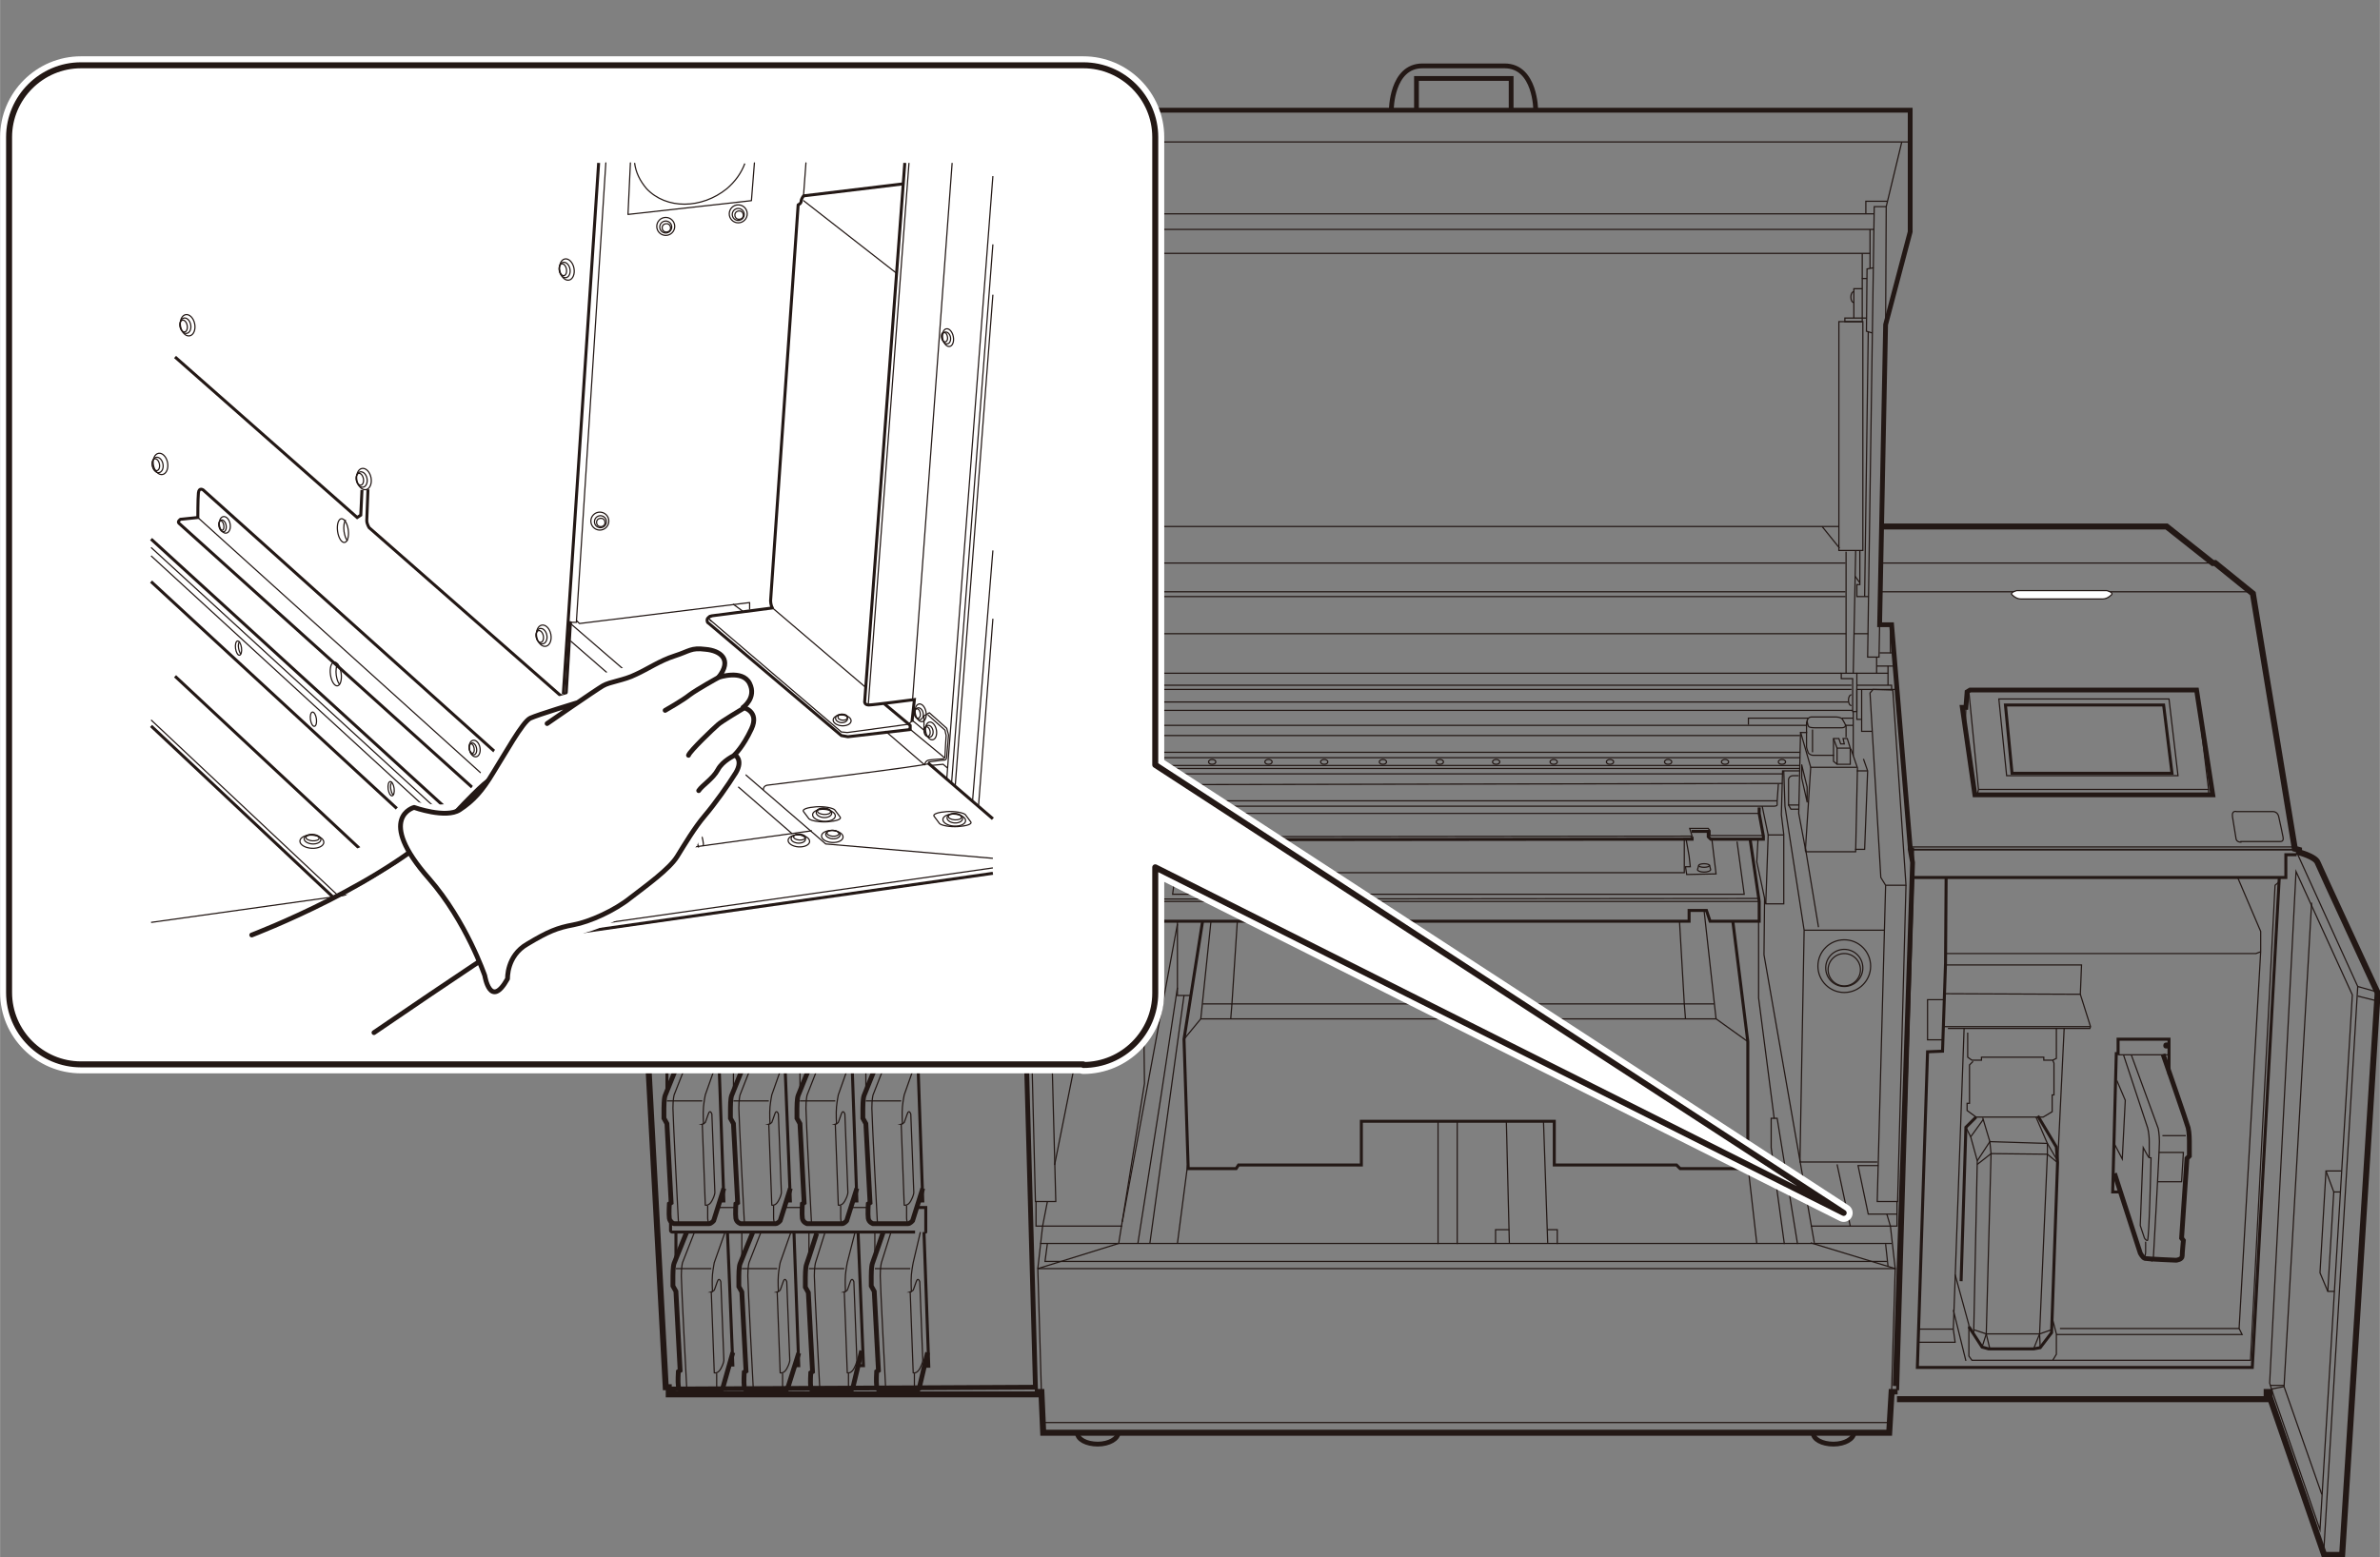 <?xml version="1.0" encoding="UTF-8"?>
<svg id="_レイヤー_1" data-name="レイヤー 1" xmlns="http://www.w3.org/2000/svg" width="140.1mm" height="91.7mm" viewBox="0 0 397.2 260">
  <rect x="0" y="0" width="397.2" height="260" fill="#808080" stroke="none"/>
  <defs>
    <style>
      .cls-1, .cls-2, .cls-3, .cls-4, .cls-5, .cls-6, .cls-7, .cls-8, .cls-9 {
        stroke: #231815;
      }

      .cls-1, .cls-3, .cls-5, .cls-6, .cls-7, .cls-8, .cls-9, .cls-10 {
        fill: none;
      }

      .cls-1, .cls-4, .cls-5, .cls-6, .cls-7 {
        stroke-miterlimit: 10;
      }

      .cls-2, .cls-3, .cls-8, .cls-9, .cls-10 {
        stroke-linecap: round;
        stroke-linejoin: round;
      }

      .cls-2, .cls-4, .cls-11 {
        fill: #fff;
      }

      .cls-3, .cls-4, .cls-5 {
        stroke-width: .2px;
      }

      .cls-11 {
        stroke-width: 0px;
      }

      .cls-6, .cls-8 {
        stroke-width: .8px;
      }

      .cls-7, .cls-9 {
        stroke-width: .5px;
      }

      .cls-10 {
        stroke: #fff;
        stroke-width: 3px;
      }
    </style>
  </defs>
  <g>
    <path class="cls-1" d="m314,87.9h47.6s7.7,6.1,7.7,6.1h.4s6.3,5.1,6.3,5.1l7,42.6.7.2v.4s2.7.7,3.1,1.7,10,21.7,10,21.7v.4l-5.9,93.5h-3l-9.1-26.4v-.8s-.5,0-.5,0v1.2h-61.7"/>
    <polyline class="cls-7" points="316.7 232.1 319.2 146.5 319.2 141.9 319.2 141.5"/>
    <line class="cls-5" x1="319.2" y1="141.9" x2="383.7" y2="141.9"/>
    <polyline class="cls-5" points="387.5 249.5 381.2 231.5 385.8 150.7"/>
    <polygon class="cls-5" points="379.1 231.9 387.2 255.4 392.6 166.1 383.2 145.5 378.8 230.9 379.1 231.9"/>
    <polyline class="cls-5" points="387.8 259.5 393.5 164.7 383.5 142.7"/>
    <line class="cls-5" x1="393.5" y1="164.7" x2="396.7" y2="165.6"/>
    <line class="cls-5" x1="393.5" y1="166.3" x2="396.7" y2="167.1"/>
    <polyline class="cls-5" points="390.8 195.5 388.2 195.5 387.2 212.5 388.5 215.6 389.6 215.6"/>
    <polyline class="cls-5" points="388.2 195.5 389.5 199 390.6 199"/>
    <line class="cls-5" x1="389.5" y1="199" x2="388.5" y2="215.6"/>
    <line class="cls-5" x1="381.2" y1="231.5" x2="379.1" y2="231.9"/>
    <line class="cls-5" x1="378.9" y1="231.3" x2="381.2" y2="231.3"/>
  </g>
  <polyline class="cls-1" points="316.2 232.8 316.2 232.4 315.7 232.4 315.3 239.2 174.1 239.2 173.8 232.4 173.2 232.4 173.2 232.8 111.6 232.8 111.6 231.6 111.1 231.6 106.4 144.6 106.4 144.1 106.9 141.9 106.9 141.5 113.7 98.8 119.8 94 120.4 94 127.9 87.9 175.5 87.9"/>
  <line class="cls-5" x1="182.6" y1="87.9" x2="306.9" y2="87.9"/>
  <polyline class="cls-5" points="313.7 104.3 313.6 109.7 311.7 109.7 312.8 34.5 314.8 34.5 314.7 54.2"/>
  <polyline class="cls-6" points="111.8 231.9 172.8 231.6 170.4 144.6 170.4 144.1 170.8 141.9 170.8 141.5 174 104.2 175.8 104.2 174.9 54.2 170.7 38.7 170.7 18.4 318.8 18.4 318.8 38.7 314.7 54.2 313.7 104.3 315.7 104.3 318.8 141.4 318.8 141.8 319.2 144 316.3 231.4"/>
  <line class="cls-5" x1="313.8" y1="98.8" x2="375.9" y2="98.8"/>
  <line class="cls-5" x1="181.5" y1="98.8" x2="308" y2="98.8"/>
  <line class="cls-5" x1="181.5" y1="99.6" x2="308" y2="99.6"/>
  <line class="cls-5" x1="113.7" y1="98.8" x2="175.7" y2="98.8"/>
  <line class="cls-5" x1="175.6" y1="94" x2="120.5" y2="94"/>
  <line class="cls-5" x1="308" y1="94" x2="181.5" y2="94"/>
  <line class="cls-5" x1="369.3" y1="94" x2="313.9" y2="94"/>
  <line class="cls-5" x1="106.8" y1="141.4" x2="170.7" y2="141.4"/>
  <line class="cls-5" x1="106.9" y1="141.9" x2="170.8" y2="141.9"/>
  <line class="cls-5" x1="106.4" y1="144.1" x2="170.4" y2="144.1"/>
  <line class="cls-5" x1="106.4" y1="144.6" x2="170.4" y2="144.6"/>
  <line class="cls-5" x1="173.2" y1="211.8" x2="186.7" y2="207.6"/>
  <polygon class="cls-6" points="328.8 115.2 366.6 115.2 369.3 132.7 329.6 132.7 327.5 118.1 328.1 118.1 328.3 115.5 328.8 115.2"/>
  <line class="cls-5" x1="328.1" y1="118.1" x2="328" y2="121.1"/>
  <polyline class="cls-5" points="328.6 115.5 330.2 131.8 330 132.7"/>
  <polyline class="cls-5" points="330.2 131.8 368.6 131.8 368.6 132.7"/>
  <line class="cls-5" x1="368.6" y1="131.8" x2="366.6" y2="115.2"/>
  <polygon class="cls-5" points="363.5 129.5 334.9 129.5 333.6 116.7 362 116.7 363.5 129.5"/>
  <polygon class="cls-7" points="362.5 129.1 335.8 129.1 334.7 117.7 361.1 117.7 362.5 129.1"/>
  <path class="cls-4" d="m350.9,100c.6,0,1.1-.3,1.5-.7s-.8-.7-.8-.7h-15s-1.2.3-.8.7.9.7,1.5.7,12.9,0,13.5,0Z"/>
  <line class="cls-5" x1="304.1" y1="87.9" x2="307" y2="91.5"/>
  <line class="cls-5" x1="179.9" y1="96.2" x2="179.1" y2="97.3"/>
  <line class="cls-5" x1="185.5" y1="87.9" x2="181.5" y2="93.8"/>
  <line class="cls-5" x1="318.8" y1="141.4" x2="382.9" y2="141.4"/>
  <line class="cls-5" x1="318.8" y1="141.8" x2="382.9" y2="141.8"/>
  <path class="cls-5" d="m374,140.6c-.7,0-.8-.5-.8-.5,0,0-.4-2.5-.6-3.7s.7-.9.7-.9h6.1s.7,0,.9.8.7,3.3.7,3.3c0,0,.3.9-.4.9s-6.6,0-6.6,0Z"/>
  <line class="cls-5" x1="174" y1="237.5" x2="315.4" y2="237.5"/>
  <path class="cls-6" d="m309.4,239.2c0,1-1.5,1.9-3.4,1.9s-3.4-.8-3.4-1.9"/>
  <path class="cls-6" d="m186.6,239.2c0,1-1.5,1.9-3.4,1.9s-3.4-.8-3.4-1.9"/>
  <line class="cls-5" x1="309" y1="114.4" x2="180.3" y2="114.4"/>
  <line class="cls-5" x1="176.8" y1="129.2" x2="297.5" y2="129.2"/>
  <line class="cls-5" x1="181" y1="117.2" x2="308.5" y2="117.2"/>
  <line class="cls-5" x1="180.4" y1="118.6" x2="309.2" y2="118.6"/>
  <line class="cls-5" x1="178.9" y1="121.1" x2="301.5" y2="121.1"/>
  <line class="cls-5" x1="177.1" y1="122.8" x2="300.4" y2="122.8"/>
  <line class="cls-5" x1="176.9" y1="125.6" x2="300.4" y2="125.6"/>
  <line class="cls-5" x1="176.9" y1="126.5" x2="300.4" y2="126.5"/>
  <line class="cls-5" x1="176.8" y1="127.8" x2="300.4" y2="127.8"/>
  <line class="cls-5" x1="176.8" y1="128.3" x2="300.3" y2="128.3"/>
  <polyline class="cls-5" points="291.8 121 291.8 119.9 301.8 119.9"/>
  <polyline class="cls-5" points="300.5 122.2 302.2 128.1 309.9 128.1"/>
  <line class="cls-5" x1="302.2" y1="128.1" x2="301.3" y2="142.1"/>
  <polygon class="cls-3" points="301.6 133.9 300.7 129.9 300.7 127.7 301.6 131.4 301.6 133.9"/>
  <path class="cls-3" d="m301.5,122.2v1.9s0,.4,0,.6.3,1,.3,1c0,0,.3.4.8.4h3.4"/>
  <path class="cls-5" d="m301.8,119.9c-.4.4,0,1.3,0,1.3,0,0,0,.3,1,.3h4.6s.9,0,.5-.7-.4-.7-.4-.7c0,0-.2-.4-1.2-.4h-4c-.7,0-.8,1-.8,1v1.6h-1l-.3,13.5,1.2,6.4h8.3c0,0,.3-14,.3-14l-1.1-3.2"/>
  <line class="cls-5" x1="308.1" y1="121" x2="308.1" y2="123.1"/>
  <polygon class="cls-5" points="307.8 124.2 307.2 124.2 306.9 123.3 306 123.3 306 127.1 306.6 127.6 308.8 127.6 308.8 124.9 308.3 123.3 307.6 123.3 307.8 124.2"/>
  <polyline class="cls-5" points="306 123.3 306.6 124.9 308.8 124.9"/>
  <line class="cls-5" x1="306.6" y1="124.9" x2="306.6" y2="127.6"/>
  <line class="cls-5" x1="302.5" y1="121.8" x2="302.5" y2="125.6"/>
  <polyline class="cls-5" points="300.4 128.7 297.5 128.7 297.3 136 297.7 139.3 297.7 150.9 294.7 150.9 293.2 143.9 293.4 140.1"/>
  <polyline class="cls-5" points="297.7 128.7 297.9 134.6 301.1 155.3 300.4 194 313.3 194"/>
  <line class="cls-5" x1="301.3" y1="141.5" x2="303.5" y2="154.8"/>
  <path class="cls-5" d="m300.2,135.1h-1.3l-.4-.7v-4.3s.1-.6.8-.6h.9"/>
  <line class="cls-5" x1="298.4" y1="134.4" x2="300.3" y2="134.4"/>
  <line class="cls-5" x1="297.5" y1="130.8" x2="191.9" y2="131"/>
  <line class="cls-5" x1="296.6" y1="133.7" x2="192.9" y2="133.7"/>
  <polyline class="cls-5" points="294.1 134.6 295.1 139.4 297.7 139.4"/>
  <line class="cls-5" x1="294.7" y1="150.9" x2="295.1" y2="139.4"/>
  <polyline class="cls-5" points="289.9 140.5 291.1 149.3 195.7 149.3 196.9 140.2"/>
  <path class="cls-5" d="m192.7,131.2v1.2h.2v1.9s0,.3.2.3h103c.4,0,.5-.2.5-.2v-.7l.2-2.8"/>
  <polyline class="cls-7" points="193.2 135.8 192.9 139.7 192.9 140.2 282.4 140.1 282.4 139.7"/>
  <polyline class="cls-5" points="193.1 134.6 193.2 135.8 293.6 135.8"/>
  <line class="cls-5" x1="193.1" y1="150.5" x2="293.6" y2="150.5"/>
  <polyline class="cls-7" points="194.7 140.2 193.1 150.1 193.1 153.8 281.9 153.8 281.9 152 284.8 152 285.4 153.8 293.6 153.8 293.6 150.5 292.1 140.2"/>
  <polyline class="cls-5" points="201 140.4 200.3 146 205 146 205 144.1 205.3 144.1"/>
  <polyline class="cls-5" points="205.3 141.6 204.5 142.1 204.5 144.9 204.9 144.9"/>
  <polyline class="cls-5" points="205.3 140.1 205.3 144.2 205.7 145.7 281.1 145.7 281.1 140.1"/>
  <line class="cls-5" x1="205.7" y1="140.2" x2="205.7" y2="145.7"/>
  <line class="cls-5" x1="193.1" y1="150.1" x2="293.5" y2="150"/>
  <polyline class="cls-7" points="282.3 138.8 285.1 138.8 285.1 139.7 285.5 140.1 294.3 140.1 294.3 139.6 293.6 135.8 293.6 134.8"/>
  <polyline class="cls-5" points="192.9 139.7 282.4 139.6 282 138.3 285.1 138.3 285.4 138.7 285.4 139.5 294.3 139.5"/>
  <polyline class="cls-5" points="285.7 140.1 286.4 145.9 281.5 146 281.3 144.7 282.1 144.7 281.9 142.9 281.4 140.1"/>
  <ellipse class="cls-5" cx="192.6" cy="127.2" rx=".6" ry=".4"/>
  <ellipse class="cls-5" cx="202.3" cy="127.2" rx=".6" ry=".4"/>
  <ellipse class="cls-5" cx="211.7" cy="127.2" rx=".6" ry=".4"/>
  <ellipse class="cls-5" cx="221" cy="127.2" rx=".6" ry=".4"/>
  <ellipse class="cls-5" cx="230.8" cy="127.2" rx=".6" ry=".4"/>
  <ellipse class="cls-5" cx="240.3" cy="127.2" rx=".6" ry=".4"/>
  <ellipse class="cls-5" cx="249.7" cy="127.2" rx=".6" ry=".4"/>
  <ellipse class="cls-5" cx="259.3" cy="127.2" rx=".6" ry=".4"/>
  <ellipse class="cls-5" cx="268.7" cy="127.2" rx=".6" ry=".4"/>
  <ellipse class="cls-5" cx="278.4" cy="127.2" rx=".6" ry=".4"/>
  <ellipse class="cls-5" cx="287.9" cy="127.2" rx=".6" ry=".4"/>
  <ellipse class="cls-5" cx="297.4" cy="127.2" rx=".6" ry=".4"/>
  <ellipse class="cls-5" cx="183.3" cy="127.2" rx=".6" ry=".4"/>
  <ellipse class="cls-5" cx="189" cy="124.5" rx=".6" ry=".4"/>
  <ellipse class="cls-5" cx="284.4" cy="144.5" rx=".9" ry=".3"/>
  <path class="cls-5" d="m283.5,144.5l-.2.7c0,.2.5.4,1.1.4s1.1-.2,1.1-.4l-.2-.8"/>
  <ellipse class="cls-5" cx="202.2" cy="144.6" rx=".9" ry=".3"/>
  <path class="cls-5" d="m201.2,144.6l-.2.7c0,.2.5.4,1.1.4s1.1-.2,1.1-.4l-.2-.8"/>
  <line class="cls-5" x1="309" y1="115.1" x2="180.3" y2="115.1"/>
  <polyline class="cls-5" points="174.9 54.2 174.7 34.5 176.7 34.5 177.8 109.7 175.9 109.7 175.8 104.2"/>
  <line class="cls-5" x1="170.7" y1="23.7" x2="318.8" y2="23.7"/>
  <line class="cls-5" x1="174.7" y1="34.5" x2="172.1" y2="23.7"/>
  <polyline class="cls-5" points="174.5 33.6 178.1 33.6 178.1 35.6"/>
  <line class="cls-5" x1="176.8" y1="38.3" x2="312.7" y2="38.3"/>
  <line class="cls-5" x1="177.4" y1="38.3" x2="177.4" y2="44.8"/>
  <polyline class="cls-5" points="176.9 44.7 177.9 44.9 178.1 55.3 177 55.6"/>
  <polygon class="cls-5" points="182.6 53.7 178.6 53.7 178.6 91.9 182.6 91.9 182.6 53.7"/>
  <polyline class="cls-5" points="178.7 53.7 178.7 46.5 177.9 46.5"/>
  <polyline class="cls-5" points="178.1 53.1 181.6 53.1 181.6 53.7 178.7 53.7"/>
  <polyline class="cls-5" points="178.7 48.2 180.1 48.2 180.1 53.1"/>
  <path class="cls-5" d="m180.1,48.7c.3,0,.5.4.5.9s-.2.9-.5.9"/>
  <line class="cls-5" x1="177.7" y1="55.4" x2="178.4" y2="99.6"/>
  <line class="cls-5" x1="179.8" y1="92" x2="180.2" y2="112.4"/>
  <line class="cls-5" x1="181.5" y1="92.1" x2="181.5" y2="112.4"/>
  <polyline class="cls-5" points="179.1 91.9 179.1 97.6 179.6 97.6 179.6 99.6 177.6 99.6"/>
  <line class="cls-5" x1="174.1" y1="109" x2="174.1" y2="104.2"/>
  <polyline class="cls-5" points="174.1 111.1 174.1 112.4 179.6 112.4"/>
  <line class="cls-5" x1="173.6" y1="109" x2="175.8" y2="109"/>
  <line class="cls-5" x1="173.6" y1="111.1" x2="176.4" y2="111.1"/>
  <line class="cls-5" x1="176.4" y1="109.7" x2="176.4" y2="112.4"/>
  <polygon class="cls-5" points="182.2 113.3 182.2 112.4 179.6 112.4 179.6 118.8 180.4 118.8 180.4 113.3 182.2 113.3"/>
  <line class="cls-5" x1="179.5" y1="114.4" x2="173.1" y2="114.4"/>
  <polyline class="cls-5" points="178.9 120.1 179.6 120.1 179.6 115.1 173.1 115.1"/>
  <polyline class="cls-5" points="177.1 122.1 178.8 122.1 178.8 115.1"/>
  <path class="cls-5" d="m180.5,116c.3,0,.5.4.5.9s-.2.9-.5.9"/>
  <polygon class="cls-5" points="171.5 147.8 174.8 147.8 175.6 146.5 177.4 115.7 176.9 115.1 173.6 115.2 171.5 147.8"/>
  <polyline class="cls-5" points="171.5 147.8 172.8 200.6 176.2 200.6 174.8 147.8"/>
  <line class="cls-5" x1="174" y1="204.7" x2="173.2" y2="211.8"/>
  <polyline class="cls-5" points="187.3 204.7 174 204.7 172.9 204.7 172.9 200.6"/>
  <line class="cls-5" x1="174.8" y1="200.6" x2="174" y2="204.7"/>
  <line class="cls-5" x1="180.5" y1="172" x2="176" y2="194.5"/>
  <line class="cls-5" x1="309.6" y1="96.2" x2="310.4" y2="97.3"/>
  <line class="cls-5" x1="314.8" y1="34.5" x2="317.4" y2="23.7"/>
  <polyline class="cls-5" points="315 33.6 311.4 33.6 311.4 35.6"/>
  <line class="cls-5" x1="312.8" y1="35.7" x2="176.7" y2="35.7"/>
  <line class="cls-5" x1="312.1" y1="38.3" x2="312.1" y2="44.8"/>
  <polyline class="cls-5" points="312.7 44.7 311.6 44.9 311.5 55.3 312.5 55.6"/>
  <polygon class="cls-5" points="306.9 53.7 310.9 53.7 310.9 91.9 306.9 91.9 306.9 53.7"/>
  <polyline class="cls-5" points="310.8 53.7 310.8 46.5 311.6 46.5"/>
  <polyline class="cls-5" points="311.5 53.1 307.9 53.1 307.9 53.7 310.8 53.7"/>
  <polyline class="cls-5" points="310.8 48.2 309.4 48.2 309.4 53.1"/>
  <path class="cls-5" d="m309.4,48.7c-.3,0-.5.4-.5.9s.2.9.5.9"/>
  <line class="cls-5" x1="311.8" y1="55.4" x2="311.2" y2="99.6"/>
  <line class="cls-5" x1="309.7" y1="92" x2="309.3" y2="112.4"/>
  <line class="cls-5" x1="308.1" y1="92.1" x2="308.1" y2="112.4"/>
  <polyline class="cls-5" points="310.4 91.9 310.4 97.6 309.9 97.6 309.9 99.6 311.9 99.6"/>
  <polygon class="cls-5" points="307.3 113.3 307.3 112.4 309.9 112.4 309.9 118.8 309.2 118.8 309.2 113.3 307.3 113.3"/>
  <polyline class="cls-5" points="310.6 120.1 309.9 120.1 309.9 115.1 316.4 115.1"/>
  <polyline class="cls-5" points="312.4 122.1 310.7 122.1 310.7 115.1"/>
  <path class="cls-5" d="m309,116c-.3,0-.5.4-.5.9s.2.9.5.9"/>
  <polygon class="cls-5" points="318.1 147.8 314.7 147.8 313.9 146.5 312.1 115.7 312.6 115.1 315.9 115.2 318.1 147.8"/>
  <polyline class="cls-5" points="318.1 147.8 316.7 200.6 313.3 200.6 314.7 147.8"/>
  <polyline class="cls-5" points="315.5 204.7 316.3 211.8 302.2 207.5"/>
  <polyline class="cls-5" points="302.2 204.7 315.5 204.7 316.6 204.7 316.6 200.6"/>
  <line class="cls-5" x1="314.9" y1="202.7" x2="315.5" y2="204.7"/>
  <line class="cls-5" x1="182.2" y1="112.4" x2="307.3" y2="112.4"/>
  <polyline class="cls-5" points="309.9 112.4 315.1 112.4 315.1 111.2"/>
  <line class="cls-5" x1="309.5" y1="105.8" x2="311.8" y2="105.8"/>
  <line class="cls-5" x1="308.1" y1="105.8" x2="181.5" y2="105.8"/>
  <line class="cls-5" x1="180.1" y1="105.8" x2="177.7" y2="105.8"/>
  <line class="cls-5" x1="313.2" y1="109.7" x2="313.2" y2="112.4"/>
  <polyline class="cls-5" points="313.7 104.3 315.5 104.3 315.5 109 316.1 109"/>
  <line class="cls-5" x1="315.5" y1="109" x2="313.7" y2="109"/>
  <line class="cls-5" x1="313.2" y1="111.2" x2="316.2" y2="111.2"/>
  <polyline class="cls-5" points="309.9 114.4 315.7 114.4 315.7 115.2"/>
  <line class="cls-5" x1="315.1" y1="112.4" x2="315.1" y2="114.4"/>
  <line class="cls-5" x1="307.4" y1="119.9" x2="309.3" y2="119.9"/>
  <line class="cls-5" x1="309.3" y1="126.2" x2="309.3" y2="118.8"/>
  <line class="cls-5" x1="308.1" y1="121.1" x2="309.3" y2="121.1"/>
  <polyline class="cls-5" points="311 126.7 311.7 128.7 311.2 141.8 309.6 141.8"/>
  <line class="cls-5" x1="309.9" y1="128.7" x2="311.7" y2="128.7"/>
  <polyline class="cls-7" points="200.7 153.8 197.6 173.5 198.3 195.1 206.3 195.1 206.7 194.5 227.2 194.5 227.2 187.2 259.4 187.2 259.4 194.5 279.8 194.5 280.4 195.1 291.7 195.1 291.7 173.9 289.2 153.8"/>
  <line class="cls-5" x1="202.1" y1="153.8" x2="200.4" y2="170.1"/>
  <polyline class="cls-5" points="206.5 153.8 205.6 167.6 281.1 167.6 280.3 153.8"/>
  <line class="cls-5" x1="196.5" y1="207.6" x2="198.2" y2="194.5"/>
  <line class="cls-5" x1="175.5" y1="171.8" x2="191" y2="172"/>
  <line class="cls-5" x1="191" y1="174.2" x2="180.1" y2="172"/>
  <polyline class="cls-5" points="186.7 207.6 191 180.9 190.6 143.4 191.3 135.5 191.3 129.2"/>
  <line class="cls-5" x1="196.5" y1="154.3" x2="187.3" y2="204"/>
  <polyline class="cls-5" points="196.5 153.8 196.5 166.2 198.7 166.2"/>
  <line class="cls-5" x1="191.9" y1="207.6" x2="197.6" y2="166.2"/>
  <polyline class="cls-5" points="196.5 164.9 193.7 183.4 189.9 207.6"/>
  <line class="cls-5" x1="315.7" y1="207.6" x2="173.6" y2="207.6"/>
  <polyline class="cls-5" points="174.8 207.6 174.4 210.6 314.9 210.6"/>
  <polyline class="cls-5" points="173.8 232.4 173.2 211.8 316.3 211.8 315.7 232.4"/>
  <polyline class="cls-5" points="291.7 173.9 286.4 170.1 200.4 170.1 197.6 173.5"/>
  <line class="cls-5" x1="284.4" y1="152" x2="286.4" y2="170.1"/>
  <polyline class="cls-5" points="286.1 167.6 281.1 167.6 281.3 170.1"/>
  <polyline class="cls-5" points="205.4 170.1 205.6 167.6 200.7 167.6"/>
  <polyline class="cls-5" points="293.5 153.8 293.5 166.6 296.1 186.7 295.6 186.7 295.6 191.6 297.8 207.7"/>
  <polyline class="cls-5" points="300 207.7 296.6 186.7 296.1 186.7"/>
  <polyline class="cls-5" points="302.8 207.5 294.4 159.4 294.5 149.8"/>
  <line class="cls-5" x1="301.1" y1="155.3" x2="314.5" y2="155.3"/>
  <circle class="cls-5" cx="307.8" cy="161.3" r="4.4"/>
  <circle class="cls-5" cx="307.8" cy="161.6" r="3.1"/>
  <circle class="cls-5" cx="307.8" cy="161.9" r="2.7"/>
  <line class="cls-5" x1="291.7" y1="194.4" x2="293.2" y2="207.6"/>
  <line class="cls-5" x1="314.7" y1="207.7" x2="315.1" y2="211.4"/>
  <polyline class="cls-5" points="313.5 194.6 310.1 194.6 311.8 202.7 316.6 202.7"/>
  <line class="cls-5" x1="240" y1="187.2" x2="240" y2="207.7"/>
  <line class="cls-5" x1="243.2" y1="187.2" x2="243.2" y2="207.7"/>
  <line class="cls-5" x1="251.4" y1="187.2" x2="251.9" y2="207.5"/>
  <line class="cls-5" x1="257.6" y1="187.2" x2="258.3" y2="207.5"/>
  <polyline class="cls-5" points="258.3 205.3 259.9 205.3 259.9 207.7"/>
  <polyline class="cls-5" points="251.9 205.3 249.6 205.3 249.6 207.6"/>
  <line class="cls-5" x1="306.6" y1="194.4" x2="308.8" y2="204.7"/>
  <line class="cls-5" x1="312.1" y1="42.3" x2="177.4" y2="42.3"/>
  <line class="cls-5" x1="178.7" y1="46.5" x2="178.7" y2="42.3"/>
  <line class="cls-5" x1="310.8" y1="46.5" x2="310.8" y2="42.3"/>
  <path class="cls-6" d="m232.2,18.4s0-7.4,5.2-7.4h13.7c5.2,0,5.2,7.4,5.2,7.4"/>
  <polyline class="cls-6" points="252.2 18.4 252.2 13.1 236.4 13.1 236.4 18.4"/>
  <g>
    <polyline class="cls-7" points="319.3 146.5 381.5 146.5 381.5 142.7 383.3 142.7"/>
    <line class="cls-5" x1="373.7" y1="221.8" x2="343.8" y2="221.8"/>
    <polyline class="cls-7" points="380.4 146.6 375.9 228.3 320 228.3 321.7 175.6 324.2 175.5 324.7 160.8 324.8 146.6"/>
    <polyline class="cls-5" points="324.7 159.2 376.5 159.2 377.3 158.9"/>
    <polyline class="cls-5" points="324.7 161.1 347.4 161.1 347.2 166 348.9 171.4 348.8 171.7 325.1 171.7"/>
    <polygon class="cls-5" points="324.3 173.6 321.7 173.6 321.7 166.9 324.5 166.9 324.3 173.6"/>
    <line class="cls-5" x1="324.5" y1="165.9" x2="347.2" y2="166"/>
    <line class="cls-5" x1="348.9" y1="171.4" x2="324.4" y2="171.4"/>
    <polyline class="cls-5" points="342.5 220 343.2 222.7 343.2 226.1 342.6 227.1 329.1 227.1 328.6 226.4 328.6 221.2 326.3 212.8"/>
    <line class="cls-5" x1="326" y1="218.7" x2="328.1" y2="227.2"/>
    <polyline class="cls-5" points="320.1 224.1 326.3 224.1 326 221.9 327.8 171.7"/>
    <polyline class="cls-5" points="328.4 172.4 328.4 176.5 329.1 177 330.7 177 330.7 176.5 341.1 176.5 341.1 177 342.6 177 343.2 176.7 343.2 171.7"/>
    <polyline class="cls-5" points="329.3 177.2 328.7 177.8 328.7 184.2 328.3 184.2 328.3 185.4 329.8 186.5 341 186.5 342.5 185.6 342.5 182.8 342.8 182.8 342.8 177.5 342.6 177"/>
    <polyline class="cls-5" points="328.1 188.2 328.9 189.8 330 193.8 329.4 222.7"/>
    <polyline class="cls-7" points="328.6 221.5 330.8 224.9 331.9 225.2 339.4 225.2 340.5 225 342.4 222.5 343.4 194.1 343.2 191.5 340.1 186.3"/>
    <polyline class="cls-5" points="330.9 186.6 332.1 190.6 332.3 192.6 331.5 222.7 330.8 224.9"/>
    <polyline class="cls-5" points="332.1 225.2 331.5 222.7 329.4 222"/>
    <polyline class="cls-5" points="340.5 225 340.4 222.7 339.4 225.2"/>
    <polyline class="cls-5" points="331.5 222.7 340.4 222.7 341.7 192.7 341.7 190.9 339.8 186.5"/>
    <line class="cls-5" x1="342.4" y1="222" x2="340.4" y2="222.7"/>
    <polyline class="cls-5" points="330 193.8 332.1 190.6 341.7 190.9 343.4 193.8"/>
    <polyline class="cls-5" points="330 194.4 332.3 192.6 341.7 192.7 343.4 194.1"/>
    <polyline class="cls-7" points="327.3 213.9 328.1 188.2 329.8 186.5"/>
    <line class="cls-5" x1="328.9" y1="189.8" x2="331" y2="186.9"/>
    <line class="cls-5" x1="344.5" y1="171.7" x2="343.4" y2="194.5"/>
    <line class="cls-5" x1="326" y1="221.9" x2="320.1" y2="221.9"/>
    <polyline class="cls-5" points="342.6 227.1 375.6 227.1 379.7 147.8 380.4 147.2"/>
    <polyline class="cls-5" points="343.2 222.8 374.2 222.8 373.7 221.8 377.3 158.9 377.3 155.5 373.5 146.6"/>
    <path class="cls-7" d="m354,199h-1.4l.6-23.1h.3v-2.4h8.5v.8h-.5s-.2,0-.2.2,0,.3.2.3h.5v4.6"/>
    <path class="cls-6" d="m352.9,195.9l4.3,13.3s.4.8.8.9,5.2.3,5.2.3c0,0,1-.1,1-.7s.2-2.6.2-2.6l-.3-.4.9-13.3.4-.4v-2.5s0-1.4-.2-2.2-4.2-12.3-4.2-12.3"/>
    <line class="cls-5" x1="362.1" y1="176.1" x2="353.6" y2="176.1"/>
    <path class="cls-5" d="m358.1,207.3c0,1,0,1.6,0,1.6,0,0,0,1.9-.8.3"/>
    <path class="cls-5" d="m354.4,176.1l4,12.1s.3.9.3,2.4,0,1.3,0,2.7"/>
    <path class="cls-5" d="m358.9,193.3s-.2,0-.3-.1-.9-1.6-.9-1.6l-.5,13,.7,2.1s.2.4.5.4.6-13.8.6-13.8Z"/>
    <path class="cls-5" d="m355.7,176.1l4.5,12.3s.2,1,.2,2.2c0,1.7-1,19.2-1,19.2,0,0,0,.4-.3.8"/>
    <polyline class="cls-5" points="360.3 192.4 364.4 192.4 364.1 197.3 360.1 197.3"/>
    <line class="cls-5" x1="360.9" y1="189.6" x2="364.8" y2="189.6"/>
    <polyline class="cls-5" points="353.3 180.4 354.7 183.7 354.2 193.5 352.9 191"/>
  </g>
  <g>
    <path class="cls-6" d="m120.8,198.4l-1.7,5.4s-.4.5-.8.5h-5.8s-.7-.2-.8-.9,0-2.4,0-2.4l.3-.2-.7-13.2-.5-.9v-1.7s0-1.6.2-2.1,2.1-5.2,2.1-5.2"/>
    <line class="cls-7" x1="111.3" y1="182.2" x2="111.3" y2="177.7"/>
    <path class="cls-7" d="m153.4,177.7h-42.9s-.3,0-.3-.3v-1.4s0-.2.3-.2h.5v-.4h-.6s-.3,0-.3-.2v-1.5c0,0,0-.2.2-.2h42.9v4.1Z"/>
    <polyline class="cls-7" points="120 177.7 120.8 200.5 120.1 200.5"/>
    <path class="cls-5" d="m119.5,177.7l-1.8,5.1s-.2,1-.3,2,0,2.9,0,2.9"/>
    <path class="cls-5" d="m117.2,187.7l.5,13.5s.6.2,1.1-.7.5-1.4.5-1.4l-.5-13.1s-.3-.9-.6,0-.5,1.4-.5,1.4c0,0-.2.2-.5.3Z"/>
    <path class="cls-5" d="m118.1,201.3v2s0,1.5.6.9"/>
    <line class="cls-5" x1="111.3" y1="183.8" x2="117.2" y2="183.8"/>
    <path class="cls-5" d="m114.5,177.7l-2,5.1s-.2.7-.2,2.2.9,18.7.9,18.7c0,0,0,.6.2.7"/>
    <path class="cls-6" d="m131.9,198.4l-1.7,5.4s-.4.5-.8.5h-5.8s-.7-.2-.8-.9,0-2.4,0-2.4l.3-.2-.7-13.2-.5-.9v-1.7s0-1.6.2-2.1,2.1-5.2,2.1-5.2"/>
    <line class="cls-5" x1="122.4" y1="182.2" x2="122.4" y2="177.7"/>
    <polyline class="cls-7" points="131 177.7 131.9 200.5 131.2 200.5"/>
    <path class="cls-5" d="m130.6,177.7l-1.8,5.1s-.2,1-.3,2,0,2.9,0,2.9"/>
    <path class="cls-5" d="m128.3,187.7l.5,13.5s.6.2,1.1-.7.5-1.4.5-1.4l-.5-13.1s-.3-.9-.6,0-.5,1.4-.5,1.4c0,0-.2.2-.5.3Z"/>
    <path class="cls-5" d="m129.1,201.3v2s0,1.5.6.9"/>
    <line class="cls-5" x1="122.4" y1="183.8" x2="128.3" y2="183.8"/>
    <path class="cls-5" d="m125.5,177.7l-2,5.1s-.2.7-.2,2.2.9,18.7.9,18.7c0,0,0,.6.2.7"/>
    <path class="cls-6" d="m143,198.4l-1.7,5.4s-.4.5-.8.5h-5.8s-.7-.2-.8-.9,0-2.4,0-2.4l.3-.2-.7-13.2-.5-.9v-1.7s0-1.6.2-2.1,2.1-5.2,2.1-5.2"/>
    <line class="cls-5" x1="133.5" y1="182.2" x2="133.5" y2="177.7"/>
    <polyline class="cls-7" points="142.2 177.7 143 200.5 142.4 200.5"/>
    <path class="cls-5" d="m141.7,177.7l-1.8,5.1s-.2,1-.3,2,0,2.9,0,2.9"/>
    <path class="cls-5" d="m139.4,187.7l.5,13.5s.6.2,1.1-.7.5-1.4.5-1.4l-.5-13.1s-.3-.9-.6,0-.5,1.4-.5,1.4c0,0-.2.2-.5.3Z"/>
    <path class="cls-5" d="m140.3,201.3v2s0,1.5.6.9"/>
    <line class="cls-5" x1="133.5" y1="183.8" x2="139.4" y2="183.8"/>
    <path class="cls-5" d="m136.7,177.7l-2,5.1s-.2.7-.2,2.2.9,18.7.9,18.7c0,0,0,.6.2.7"/>
    <path class="cls-6" d="m154,198.4l-1.7,5.4s-.4.5-.8.5h-5.8s-.7-.2-.8-.9,0-2.4,0-2.4l.3-.2-.7-13.2-.5-.9v-1.7s0-1.6.2-2.1,2.1-5.2,2.1-5.2"/>
    <line class="cls-5" x1="144.5" y1="182.2" x2="144.5" y2="177.7"/>
    <polyline class="cls-7" points="153.2 177.7 154 200.5 153.3 200.5"/>
    <path class="cls-5" d="m152.7,177.7l-1.8,5.1s-.2,1-.3,2,0,2.9,0,2.9"/>
    <path class="cls-5" d="m150.4,187.7l.5,13.5s.6.2,1.1-.7.5-1.4.5-1.4l-.5-13.1s-.3-.9-.6,0-.5,1.4-.5,1.4c0,0-.2.2-.5.3Z"/>
    <path class="cls-5" d="m151.3,201.3v2s0,1.5.6.9"/>
    <line class="cls-5" x1="144.5" y1="183.8" x2="150.4" y2="183.8"/>
    <path class="cls-5" d="m147.7,177.7l-2,5.1s-.2.7-.2,2.2.9,18.7.9,18.7c0,0,0,.6.2.7"/>
    <path class="cls-6" d="m122.3,225.8l-1.7,6s-.4.5-.8.5h-5.8s-.7-.2-.8-.9,0-2.4,0-2.4l.3-.2-.7-13.2-.5-.9v-1.7s0-1.6.2-2.1,2.1-5.2,2.1-5.2"/>
    <line class="cls-7" x1="112.8" y1="210.2" x2="112.8" y2="205.7"/>
    <path class="cls-7" d="m152.9,201.6h1.6v4.1c.1,0-42.3,0-42.3,0,0,0-.3,0-.3-.3v-1.4s0-.2.3-.2"/>
    <path class="cls-5" d="m142,201.6c3.9,0,.7,0,2.8,0"/>
    <path class="cls-5" d="m130.8,201.6c3.5,0-1,0,3.2,0"/>
    <path class="cls-5" d="m119.7,201.6h3"/>
    <polyline class="cls-7" points="121.4 205.7 122.3 227.9 121.6 227.9"/>
    <path class="cls-5" d="m121,205.7l-1.8,5.1s-.2,1-.3,2,0,2.9,0,2.9"/>
    <path class="cls-5" d="m118.7,215.7l.5,13.5s.6.2,1.1-.7.5-1.4.5-1.4l-.5-13.1s-.3-.9-.6,0-.5,1.4-.5,1.4c0,0-.2.2-.5.3Z"/>
    <path class="cls-5" d="m119.6,229.3v2s0,1.5.6.9"/>
    <line class="cls-5" x1="112.8" y1="211.8" x2="118.7" y2="211.8"/>
    <path class="cls-5" d="m115.9,205.7l-2,5.1s-.2.7-.2,2.2.9,18.7.9,18.7c0,0,0,.6.2.7"/>
    <path class="cls-6" d="m133.3,225.9l-1.7,5.4s-.4,1.1-.8,1.1h-5.8s-.7-.2-.8-.9,0-2.4,0-2.4l.3-.2-.7-13.2-.5-.9v-1.7s0-1.6.2-2.1,2.1-5.2,2.1-5.2"/>
    <line class="cls-5" x1="123.8" y1="210.2" x2="123.8" y2="205.7"/>
    <polyline class="cls-7" points="132.5 205.7 133.3 228 132.6 228"/>
    <path class="cls-5" d="m132,205.7l-1.8,5.1s-.2,1-.3,2,0,2.9,0,2.9"/>
    <path class="cls-5" d="m129.7,215.7l.5,13.5s.6.2,1.1-.7.5-1.4.5-1.4l-.5-13.1s-.3-.9-.6,0-.5,1.4-.5,1.4c0,0-.2.2-.5.3Z"/>
    <path class="cls-5" d="m130.6,229.3v2s0,1.3.6.7"/>
    <line class="cls-5" x1="123.8" y1="211.8" x2="129.7" y2="211.8"/>
    <path class="cls-5" d="m127,205.7l-2,5.1s-.2.7-.2,2.2.9,18.7.9,18.7c0,0,0,.6.2.7"/>
    <path class="cls-6" d="m143.8,225.5l-1.4,5.9s-.4,1.1-.8,1.1-5.5,0-5.5,0c0,0-.7-.2-.8-.9s0-2.4,0-2.4l.3-.2-.7-13.2-.5-.9v-1.7s0-1.6.2-2.1,1.7-5.2,1.7-5.2"/>
    <line class="cls-5" x1="135" y1="210.2" x2="135" y2="205.7"/>
    <polyline class="cls-7" points="143.2 205.7 144.1 228 143.2 228"/>
    <path class="cls-5" d="m142.7,205.7l-1.3,5.1s-.2,1-.3,2,0,2.9,0,2.9"/>
    <path class="cls-5" d="m140.9,215.7l.5,13.5s.6.2,1.1-.7.5-1.4.5-1.4l-.5-13.1s-.3-.9-.6,0-.5,1.4-.5,1.4c0,0-.2.2-.5.3Z"/>
    <path class="cls-5" d="m141.6,229.3v2s0,1.2.6.6"/>
    <line class="cls-5" x1="135" y1="211.8" x2="140.9" y2="211.8"/>
    <path class="cls-5" d="m137.7,205.7l-1.6,5.1s-.2.7-.2,2.2.9,18.7.9,18.7c0,0,0,.6.2.7"/>
    <path class="cls-6" d="m154.8,225.8l-1.4,6s-.4.5-.8.5h-5.5s-.7-.2-.8-.9,0-2.4,0-2.4l.3-.2-.7-13.2-.5-.9v-1.7s0-1.6.2-2.1,1.8-5.2,1.8-5.2"/>
    <line class="cls-5" x1="146" y1="210.2" x2="146" y2="205.7"/>
    <polyline class="cls-7" points="154.2 205.7 155 228.1 154.3 228.1"/>
    <path class="cls-5" d="m153.6,205.7l-1.2,5.1s-.2,1-.3,2,0,2.9,0,2.9"/>
    <path class="cls-5" d="m151.9,215.7l.5,13.5s.6.2,1.1-.7.5-1.4.5-1.4l-.5-13.1s-.3-.9-.6,0-.5,1.4-.5,1.4c0,0-.2.2-.5.3Z"/>
    <path class="cls-5" d="m152.6,229.3v2c0,0,0,1.5.5.9"/>
    <line class="cls-5" x1="146" y1="211.8" x2="151.9" y2="211.8"/>
    <path class="cls-5" d="m148.7,205.7l-1.6,5.1s-.2.7-.2,2.2.9,18.7.9,18.7c0,0,0,.6.2.7"/>
  </g>
  <path class="cls-10" d="m180.8,177.7H13.5c-6.6,0-12-5.4-12-12V22.9c0-6.6,5.4-12,12-12h167.3c6.6,0,12,5.4,12,12v104.8l114.9,74.8-114.9-57.7v21c0,6.6-5.4,12-12,12Z"/>
  <path class="cls-2" d="m180.8,177.7H13.5c-6.6,0-12-5.4-12-12V22.9c0-6.6,5.4-12,12-12h167.3c6.6,0,12,5.4,12,12v104.8l114.9,74.8-114.9-57.7v21c0,6.6-5.4,12-12,12Z"/>
  <line class="cls-7" x1="36" y1="164.3" x2="165.7" y2="145.8"/>
  <line class="cls-5" x1="56.1" y1="160.5" x2="165.7" y2="144.9"/>
  <line class="cls-5" x1="165.7" y1="29.4" x2="158" y2="130.1"/>
  <line class="cls-5" x1="165.7" y1="40.8" x2="158.8" y2="130.8"/>
  <line class="cls-5" x1="165.7" y1="49.2" x2="159.4" y2="131.4"/>
  <line class="cls-5" x1="165.7" y1="91.9" x2="162.3" y2="133.8"/>
  <line class="cls-5" x1="165.7" y1="103.3" x2="163.3" y2="134.6"/>
  <line class="cls-5" x1="158.9" y1="27.2" x2="152.3" y2="116.8"/>
  <polyline class="cls-5" points="158.1 128.2 157.4 127.6 155.3 127.8"/>
  <line class="cls-7" x1="154.9" y1="127.4" x2="165.7" y2="136.7"/>
  <path class="cls-7" d="m152.2,120.5l.4-3.7s-6.9.9-7.6.9-.7-.5-.7-.5l6.7-90"/>
  <line class="cls-5" x1="151.7" y1="27.2" x2="144.9" y2="117.7"/>
  <path class="cls-5" d="m25.2,154l54.3-7.6,1.2.3,1.2,1.1s.8.8,2.8.8,2.8-.9,2.1-1.5l-1.1-1.1.4-.5,49.4-6.8"/>
  <polyline class="cls-5" points="95.2 104.1 137.8 140.9 165.7 143.3"/>
  <line class="cls-5" x1="95.2" y1="107" x2="132.2" y2="139.2"/>
  <line class="cls-7" x1="99.9" y1="27.2" x2="94" y2="115.9"/>
  <path class="cls-7" d="m95.2,103.8l-.7,11.8s-.3,1-1.1.4l-31.8-27.9s-.4-.6-.4-1.2l.2-5.2"/>
  <polyline class="cls-3" points="94.8 103.8 95.2 103.8 95.2 103.9 96.2 103.9 96.2 103.6 96.7 104.1 125.1 100.6 125.1 101.7"/>
  <line class="cls-3" x1="96.2" y1="103.6" x2="101.1" y2="27.2"/>
  <path class="cls-9" d="m150.7,30.7l-16.6,2s-.4.5-.4.9-.5.6-.5.6l-4.6,66.1s0,.7.3,1.2l-10,1.3s-.9.2-.9.7.2.5.2.5l22.2,18.8,1.1.2,10.4-1.2v-.7l-4.2-3.5"/>
  <line class="cls-3" x1="122.4" y1="100.9" x2="123.9" y2="102"/>
  <line class="cls-3" x1="128.8" y1="101.4" x2="144.4" y2="114.7"/>
  <polyline class="cls-3" points="151.7 120.9 141.4 122.3 140.4 122.2 118.5 103.5"/>
  <path class="cls-3" d="m118.7,102.7s-1.1.1,0,1"/>
  <path class="cls-3" d="m147.8,122.1l6.5,5.6s.1-.7.7-.8,2.3-.2,2.3-.2c0,0,.4,0,.4-.4s.2-3.5.2-3.5l-.2-.9-2.8-2.5"/>
  <line class="cls-3" x1="151.7" y1="121.6" x2="157.5" y2="126.4"/>
  <path class="cls-3" d="m151.7,120.8l.6-.5,1.9,1.6v-2.4l.9-.5,2.9,2.6.3,1.1-.3,3.6s0,.6-.4.6-2.5.3-2.5.3c0,0-.2,0-.2.3s-26.9,3.6-26.9,3.6c0,0-.6.1-.6.7"/>
  <line class="cls-3" x1="134.1" y1="33.5" x2="149.6" y2="45.6"/>
  <line class="cls-3" x1="134.5" y1="27.2" x2="134.1" y2="32.6"/>
  <polyline class="cls-3" points="105.2 27.2 104.8 35.8 125.4 33.5 125.9 27.2"/>
  <polyline class="cls-7" points="60.4 81.8 60.2 86 59.6 86.4 29.2 59.6"/>
  <line class="cls-7" x1="25.2" y1="121.2" x2="55.6" y2="149.8"/>
  <line class="cls-5" x1="25.2" y1="120.2" x2="56.6" y2="149.7"/>
  <line class="cls-7" x1="29.2" y1="112.9" x2="67" y2="148.2"/>
  <line class="cls-7" x1="25.2" y1="97.1" x2="78.8" y2="146.6"/>
  <line class="cls-7" x1="25.2" y1="90" x2="86.1" y2="145.6"/>
  <line class="cls-5" x1="25.2" y1="92.8" x2="83.6" y2="146.4"/>
  <line class="cls-5" x1="25.2" y1="91.4" x2="85.2" y2="146.4"/>
  <path class="cls-7" d="m102.4,143.3l-68.5-61.5s-.7-.5-.8.5-.1,4.1-.1,4.1l-2.9.3s-.6.4-.2.7l63.5,57.2"/>
  <line class="cls-5" x1="33" y1="86.4" x2="96.9" y2="144.1"/>
  <ellipse class="cls-5" cx="26" cy="77.6" rx=".6" ry="1" transform="translate(-14.2 6.3) rotate(-10.9)"/>
  <ellipse class="cls-5" cx="26.3" cy="77.6" rx=".9" ry="1.3" transform="translate(-14.2 6.4) rotate(-10.9)"/>
  <ellipse class="cls-5" cx="26.7" cy="77.5" rx="1.2" ry="1.8" transform="translate(-14.1 6.4) rotate(-10.9)"/>
  <ellipse class="cls-5" cx="30.6" cy="54.4" rx=".6" ry="1" transform="translate(-9.7 6.8) rotate(-10.9)"/>
  <ellipse class="cls-5" cx="30.9" cy="54.4" rx=".9" ry="1.3" transform="translate(-9.7 6.8) rotate(-10.9)"/>
  <ellipse class="cls-5" cx="31.3" cy="54.3" rx="1.2" ry="1.8" transform="translate(-9.7 6.9) rotate(-10.9)"/>
  <ellipse class="cls-5" cx="93.9" cy="45.1" rx=".6" ry="1" transform="translate(-6.8 18.5) rotate(-10.9)"/>
  <ellipse class="cls-5" cx="94.2" cy="45.1" rx=".9" ry="1.3" transform="translate(-6.8 18.6) rotate(-10.9)"/>
  <ellipse class="cls-5" cx="94.6" cy="45" rx="1.2" ry="1.8" transform="translate(-6.8 18.7) rotate(-10.9)"/>
  <ellipse class="cls-5" cx="60" cy="80" rx=".6" ry="1" transform="translate(-14 12.8) rotate(-10.9)"/>
  <ellipse class="cls-5" cx="60.3" cy="80.1" rx=".9" ry="1.3" transform="translate(-14 12.8) rotate(-10.9)"/>
  <ellipse class="cls-5" cx="60.7" cy="80" rx="1.2" ry="1.8" transform="translate(-14 12.9) rotate(-10.9)"/>
  <ellipse class="cls-5" cx="90" cy="106.3" rx=".6" ry="1" transform="translate(-18.4 18.9) rotate(-10.9)"/>
  <ellipse class="cls-5" cx="90.3" cy="106.3" rx=".9" ry="1.3" transform="translate(-18.4 18.9) rotate(-10.9)"/>
  <ellipse class="cls-5" cx="90.7" cy="106.2" rx="1.2" ry="1.8" transform="translate(-18.4 19) rotate(-10.9)"/>
  <ellipse class="cls-5" cx="78.7" cy="125" rx=".4" ry=".8" transform="translate(-22.2 17.1) rotate(-10.9)"/>
  <ellipse class="cls-5" cx="78.9" cy="125.1" rx=".6" ry="1" transform="translate(-22.2 17.1) rotate(-10.9)"/>
  <ellipse class="cls-5" cx="79.2" cy="125" rx=".9" ry="1.4" transform="translate(-22.2 17.2) rotate(-10.9)"/>
  <ellipse class="cls-5" cx="36.9" cy="87.8" rx=".4" ry=".8" transform="translate(-15.9 8.5) rotate(-10.9)"/>
  <ellipse class="cls-5" cx="37.1" cy="87.8" rx=".6" ry="1" transform="translate(-15.9 8.6) rotate(-10.9)"/>
  <ellipse class="cls-5" cx="37.5" cy="87.7" rx=".9" ry="1.4" transform="translate(-15.9 8.6) rotate(-10.9)"/>
  <ellipse class="cls-5" cx="157.6" cy="56.4" rx=".5" ry=".8" transform="translate(-7.8 30.7) rotate(-10.9)"/>
  <ellipse class="cls-5" cx="157.9" cy="56.5" rx=".7" ry="1" transform="translate(-7.8 30.8) rotate(-10.9)"/>
  <ellipse class="cls-5" cx="158.2" cy="56.4" rx=".9" ry="1.5" transform="translate(-7.8 30.9) rotate(-10.9)"/>
  <ellipse class="cls-5" cx="154.7" cy="122.2" rx=".5" ry=".8" transform="translate(-20.3 31.4) rotate(-10.9)"/>
  <ellipse class="cls-5" cx="155" cy="122.2" rx=".7" ry="1" transform="translate(-20.3 31.4) rotate(-10.9)"/>
  <ellipse class="cls-5" cx="155.3" cy="122.1" rx=".9" ry="1.5" transform="translate(-20.2 31.5) rotate(-10.9)"/>
  <ellipse class="cls-5" cx="153" cy="119.2" rx=".5" ry=".8" transform="translate(-19.7 31) rotate(-10.9)"/>
  <ellipse class="cls-5" cx="153.3" cy="119.2" rx=".7" ry="1" transform="translate(-19.7 31.1) rotate(-10.9)"/>
  <ellipse class="cls-5" cx="153.6" cy="119.1" rx=".9" ry="1.5" transform="translate(-19.7 31.1) rotate(-10.9)"/>
  <ellipse class="cls-5" cx="140.5" cy="119.6" rx=".5" ry=".8" transform="translate(12 252) rotate(-86.2)"/>
  <ellipse class="cls-5" cx="140.4" cy="119.8" rx=".7" ry="1" transform="translate(11.6 252.1) rotate(-86.2)"/>
  <ellipse class="cls-5" cx="140.4" cy="120.2" rx=".9" ry="1.5" transform="translate(11.3 252.4) rotate(-86.2)"/>
  <ellipse class="cls-5" cx="159.3" cy="136.2" rx=".5" ry="1.1" transform="translate(12.9 286.3) rotate(-86.2)"/>
  <ellipse class="cls-5" cx="159.2" cy="136.5" rx=".8" ry="1.3" transform="translate(12.6 286.4) rotate(-86.2)"/>
  <ellipse class="cls-5" cx="159.2" cy="136.8" rx="1" ry="1.9" transform="translate(12.2 286.7) rotate(-86.2)"/>
  <path class="cls-5" d="m162,137.2c.3.4-.7.7-2.1.8s-2.8-.2-3.1-.5l-.9-1.2c-.3-.4.7-.7,2.1-.8s2.8.2,3.1.5l.9,1.2Z"/>
  <ellipse class="cls-5" cx="137.5" cy="135.4" rx=".5" ry="1.1" transform="translate(-6.7 263.7) rotate(-86.2)"/>
  <ellipse class="cls-5" cx="137.4" cy="135.7" rx=".8" ry="1.3" transform="translate(-7 263.8) rotate(-86.2)"/>
  <ellipse class="cls-5" cx="137.4" cy="136.1" rx="1" ry="1.9" transform="translate(-7.4 264.2) rotate(-86.2)"/>
  <ellipse class="cls-5" cx="133.4" cy="139.7" rx=".5" ry="1" transform="translate(-14.8 263.6) rotate(-86.2)"/>
  <ellipse class="cls-5" cx="133.2" cy="139.9" rx=".7" ry="1.2" transform="translate(-15.2 263.7) rotate(-86.2)"/>
  <ellipse class="cls-5" cx="133.2" cy="140.3" rx="1" ry="1.8" transform="translate(-15.5 264) rotate(-86.2)"/>
  <ellipse class="cls-5" cx="139" cy="139" rx=".5" ry="1" transform="translate(-8.9 268.6) rotate(-86.2)"/>
  <ellipse class="cls-5" cx="138.9" cy="139.3" rx=".7" ry="1.2" transform="translate(-9.2 268.7) rotate(-86.2)"/>
  <ellipse class="cls-5" cx="138.9" cy="139.6" rx="1" ry="1.8" transform="translate(-9.6 269) rotate(-86.2)"/>
  <path class="cls-5" d="m140.2,136.4c.3.4-.7.7-2.1.8s-2.8-.2-3.1-.5l-.9-1.2c-.3-.4.7-.7,2.1-.8s2.8.2,3.1.5l.9,1.2Z"/>
  <ellipse class="cls-5" cx="84.3" cy="146.8" rx=".5" ry="1.1" transform="translate(-67.6 221.3) rotate(-86.2)"/>
  <ellipse class="cls-5" cx="84.3" cy="147" rx=".8" ry="1.4" transform="translate(-67.9 221.5) rotate(-86.2)"/>
  <ellipse class="cls-5" cx="84.2" cy="147.4" rx="1.1" ry="2" transform="translate(-68.4 221.8) rotate(-86.2)"/>
  <ellipse class="cls-5" cx="52.1" cy="139.8" rx=".5" ry="1.1" transform="translate(-90.8 182.6) rotate(-86.2)"/>
  <ellipse class="cls-5" cx="52.1" cy="140.1" rx=".8" ry="1.4" transform="translate(-91.1 182.8) rotate(-86.2)"/>
  <ellipse class="cls-5" cx="52" cy="140.5" rx="1.1" ry="2" transform="translate(-91.6 183.1) rotate(-86.2)"/>
  <ellipse class="cls-5" cx="78.4" cy="143.9" rx=".5" ry="1.2" transform="translate(-19.1 12.2) rotate(-7.9)"/>
  <ellipse class="cls-5" cx="52.3" cy="120" rx=".5" ry="1.2" transform="translate(-16 8.4) rotate(-7.9)"/>
  <ellipse class="cls-5" cx="65.3" cy="131.6" rx=".5" ry="1.2" transform="translate(-17.5 10.3) rotate(-7.9)"/>
  <path class="cls-5" d="m65.6,132.7c-.2-.2-.3-.5-.4-1s0-.9.2-1.1"/>
  <ellipse class="cls-5" cx="39.8" cy="108.2" rx=".5" ry="1.2" transform="translate(-14.5 6.5) rotate(-7.9)"/>
  <path class="cls-5" d="m40.2,109.2c-.2-.2-.3-.5-.4-1s0-.9.2-1.1"/>
  <ellipse class="cls-5" cx="56.1" cy="112.5" rx=".9" ry="2" transform="translate(-15 8.8) rotate(-7.9)"/>
  <path class="cls-5" d="m56.7,114.3c-.3-.3-.5-.9-.6-1.6s0-1.6.3-1.9"/>
  <ellipse class="cls-5" cx="57.3" cy="88.5" rx=".9" ry="2" transform="translate(-11.7 8.8) rotate(-7.9)"/>
  <path class="cls-5" d="m58,90.3c-.3-.3-.5-.9-.6-1.6s0-1.6.3-1.9"/>
  <path class="cls-5" d="m115.7,141.5c-.1-.3-.2-.6-.2-.9-.2-1.1.1-2.1.6-2.2s1,.8,1.2,1.9,0,.7,0,.9"/>
  <path class="cls-5" d="m116.6,141.5c-.1-.3-.2-.6-.2-.9-.1-.8,0-1.6.3-1.9"/>
  <ellipse class="cls-5" cx="100.3" cy="87.2" rx=".7" ry=".7" transform="translate(-12.2 16.4) rotate(-8.8)"/>
  <circle class="cls-5" cx="100.1" cy="87" r="1.5"/>
  <circle class="cls-5" cx="100.2" cy="87.1" r="1"/>
  <ellipse class="cls-5" cx="123.3" cy="35.9" rx=".7" ry=".7" transform="translate(-4 19.3) rotate(-8.8)"/>
  <circle class="cls-5" cx="123.2" cy="35.7" r="1.5"/>
  <circle class="cls-5" cx="123.2" cy="35.8" r="1"/>
  <ellipse class="cls-5" cx="111.2" cy="38" rx=".7" ry=".7" transform="translate(-4.5 17.5) rotate(-8.8)"/>
  <circle class="cls-5" cx="111.1" cy="37.8" r="1.5"/>
  <path class="cls-5" d="m105.9,27.2c.2,1.6.9,3,2,4.3,3.3,3.5,9.2,3.4,13.4,0,1.4-1.2,2.4-2.6,3-4.2"/>
  <circle class="cls-5" cx="111.1" cy="37.9" r="1"/>
  <g>
    <g>
      <path class="cls-11" d="m79.5,159.6c0,.3.2,3.8,3.7.8,3.2-2.7,8-5,10.7-5.5,2.7-.5,7.1-2.5,9.7-4.6,2.6-2.1,6.6-4.9,8-7.1,1.3-2.2,3-5,4.7-7,1.7-2,4-5.2,5.3-7.4,1.3-2.2-.2-3.1-.2-3.1,0,0,1.5-1.3,2.9-4.4,1.4-3.1-1.4-3.7-1.4-3.7,0,0,2.4-1.7,1.2-4.1-1.2-2.5-5.3-1.1-5.3-1.1,2.4-3.1.3-4.6-2.2-4.8-2.5-.3-2.6.3-5.2,1.1-2.6.8-4.6,2.2-6.6,3.2-2,1-4.4,1.2-5.7,1.9s-12,5.9-12,5.9l-5.8,10.2s-2.7,3.6-22,11.9"/>
      <path class="cls-11" d="m96.4,115.4s-7.1,1.8-8.4,2.7c-1.3.9-5.4,6.9-7.3,10.1-1.9,3.2-2.4,4.6-5,5.7s-7.3-.3-7.3-.3c0,0-8.4,2.3,1.2,13.7,6.7,7.9,10.3,17.9,10.7,17.7,0,0,1.7,6.2,4.7.6,0,0-.3-4.1,3.4-6.3,3.7-2.2,5.3-2.8,8.1-3.3,2.8-.5,7.3-2.5,10-4.7,2.7-2.2,6.8-5.1,8.1-7.3,1.3-2.3,3-5.2,4.7-7.3,1.7-2.1,4.1-5.4,5.4-7.8,1.3-2.3-.3-3.3-.3-3.3,0,0,1.5-1.3,2.9-4.6,1.4-3.3-1.6-3.9-1.6-3.9,0,0,2.4-1.7,1.1-4.4-1.3-2.7-5.6-1.3-5.6-1.3,2.5-3.2.2-4.9-2.4-5.2-2.6-.3-2.7.3-5.4,1.1-2.6.8-4.8,2.3-6.8,3.3-2.1,1-4.6,1.2-5.9,1.9s-9.7,6.7-9.7,6.7"/>
    </g>
    <g>
      <path class="cls-8" d="m42,156.1s23-8.7,33.6-20,4.2-2.3,5.9-5.1c1.7-2.8,4.4-7.7,5.6-8.5,1.2-.8,6.8-3.7,6.8-3.7l3.9-2c1.2-.7,3.3-.8,5.1-1.7,1.8-.9,3.7-2.2,6-2.9,2.3-.7,2.4-1.2,4.7-1,2.3.2,4.2,1.6,2,4.4,0,0,3.7-1.3,4.8,1,1.1,2.2-1.1,3.7-1.1,3.7,0,0,2.6.5,1.3,3.3-1.3,2.8-2.6,4-2.6,4,0,0,1.4.8.2,2.8-1.2,2-3.3,4.9-4.8,6.7-1.6,1.8-3.1,4.3-4.3,6.3-1.2,2-4.8,4.5-7.2,6.4-2.4,1.9-6.3,3.7-8.8,4.2-2.5.5-6.3,2.2-9.5,4.2-3.2,1.9-21.2,14.2-21.2,14.2"/>
      <path class="cls-11" d="m30.2,164s0,4.5,49.6-5.6c1.5-.3,1.8,2.4,1.9,4.1.3,3.8,7-3.7,9.5-4.2,2.5-.5,6.4-2.3,8.8-4.2,2.4-1.9,6-4.4,7.2-6.4,1.2-2,2.7-4.5,4.3-6.3,1.6-1.8,3.7-4.7,4.8-6.7,1.2-2-.2-2.8-.2-2.8,0,0,1.3-1.2,2.6-4,1.3-2.8-1.3-3.3-1.3-3.3,0,0,2.1-1.5,1.1-3.7-1.1-2.2-4.8-1-4.8-1,2.2-2.8.2-4.1-2-4.4-2.3-.2-2.4.3-4.7,1-2.3.7-4.2,2-6,2.9-1.8.9-4,1.1-5.1,1.7s-10.9,5.4-10.9,5.4l-5.2,9.3s-30.2,19.5-49.5,28.9"/>
      <path class="cls-8" d="m107.5,120.7s2.8-1.6,3.8-2.4c1.1-.8,4.4-2.7,4.4-2.7"/>
      <path class="cls-8" d="m119.5,120.4s-3.4,2-3.9,2.5c-.5.5-4.4,4.1-4.5,4.7"/>
      <path class="cls-8" d="m118.2,127.6s-1.8.9-2.6,2.2c-.8,1.4-2.4,2.4-3,3.3"/>
      <path class="cls-3" d="m118.6,121.3l1.4,2s1-.4,1-1.3"/>
      <path class="cls-3" d="m118.6,115.5l-1,.3,1.7,3.3s.6-.2,1.2-.6"/>
      <path class="cls-3" d="m116.4,114.2l-1.5.7s-.3-1.3-1.5-2.7c0,0,1-.7,1.6-.6"/>
      <path class="cls-3" d="m116.4,128.8c.7.4,1.2,1.2,1.2,1.2,0,0,.9-.6,1.2-1.2"/>
      <path class="cls-3" d="m112.8,119c1.1.8,1.4,2.1,1.4,2.1"/>
      <path class="cls-3" d="m114.8,125.3c.7.6.9,1.6.9,1.6"/>
      <path class="cls-3" d="m107.9,114c1.5.7,2.3,2.7,2.3,2.9"/>
      <path class="cls-3" d="m106.7,124.4c1.7,1,2.8,2.6,2.8,3.7,0,1.1,1.7,2.3,1.8,4"/>
      <path class="cls-3" d="m101.3,116.5c2.8.9,3.3,2.9,3.3,2.9"/>
      <path class="cls-11" d="m96.4,117.3s-6.7,1.8-7.9,2.6c-1.3.8-4.3,6.1-6.2,9.1-1.8,3-3.3,4.7-5.6,6.2-2.3,1.5-7.6-.4-7.6-.4,0,0-6.5,1.7,2.5,11.9,6.2,7.1,9.3,16.2,9.3,16.2,0,0,.9,5.7,3.8.5,0,0-.2-3.8,3.3-5.8,3.5-2.1,5-2.7,7.7-3.2,2.7-.5,6.9-2.4,9.5-4.5,2.6-2,6.5-4.8,7.8-6.9,1.3-2.1,2.9-4.8,4.6-6.8,1.7-2,3.9-5.1,5.2-7.2,1.3-2.2-.2-3-.2-3,0,0,1.4-1.3,2.8-4.3,1.4-3-1.4-3.6-1.4-3.6,0,0,2.3-1.6,1.1-4-1.2-2.4-5.2-1-5.2-1,2.4-3,.3-4.5-2.2-4.7-2.4-.3-2.6.3-5.1,1.1-2.5.8-4.5,2.2-6.5,3.1-2,1-4.3,1.2-5.5,1.9s-9.3,6.3-9.3,6.3"/>
      <path class="cls-8" d="m96.4,117.3s-6.6,2-7.9,2.6-4.3,6.1-6.2,9.1c-1.8,3-3.3,4.7-5.6,6.2-2.3,1.5-7.6-.4-7.6-.4,0,0-6.5,1.7,2.5,11.9,6.2,7.1,9.3,16.2,9.3,16.2,0,0,.9,5.7,3.8.5,0,0-.2-3.8,3.3-5.8,3.5-2.1,5-2.7,7.7-3.2,2.7-.5,6.9-2.4,9.5-4.5,2.6-2,6.5-4.8,7.8-6.9,1.3-2.1,2.9-4.8,4.6-6.8,1.7-2,3.9-5.1,5.2-7.2,1.3-2.2-.2-3-.2-3,0,0,1.4-1.3,2.8-4.3,1.4-3-1.4-3.6-1.4-3.6,0,0,2.3-1.6,1.1-4-1.2-2.4-5.2-1-5.2-1,2.4-3,.3-4.5-2.2-4.7-2.4-.3-2.6.3-5.1,1.1-2.5.8-4.5,2.2-6.5,3.1-2,1-4.3,1.2-5.5,1.9s-9.3,6.3-9.3,6.3"/>
      <path class="cls-8" d="m111,118.6s3-1.7,4.1-2.6c1.2-.9,4.8-2.9,4.8-2.9"/>
      <path class="cls-8" d="m124,118.3s-3.7,2.2-4.2,2.7c-.6.5-4.7,4.4-4.9,5.1"/>
      <path class="cls-8" d="m122.6,126.1s-2,.9-2.8,2.4c-.8,1.5-2.6,2.6-3.2,3.5"/>
    </g>
  </g>
</svg>